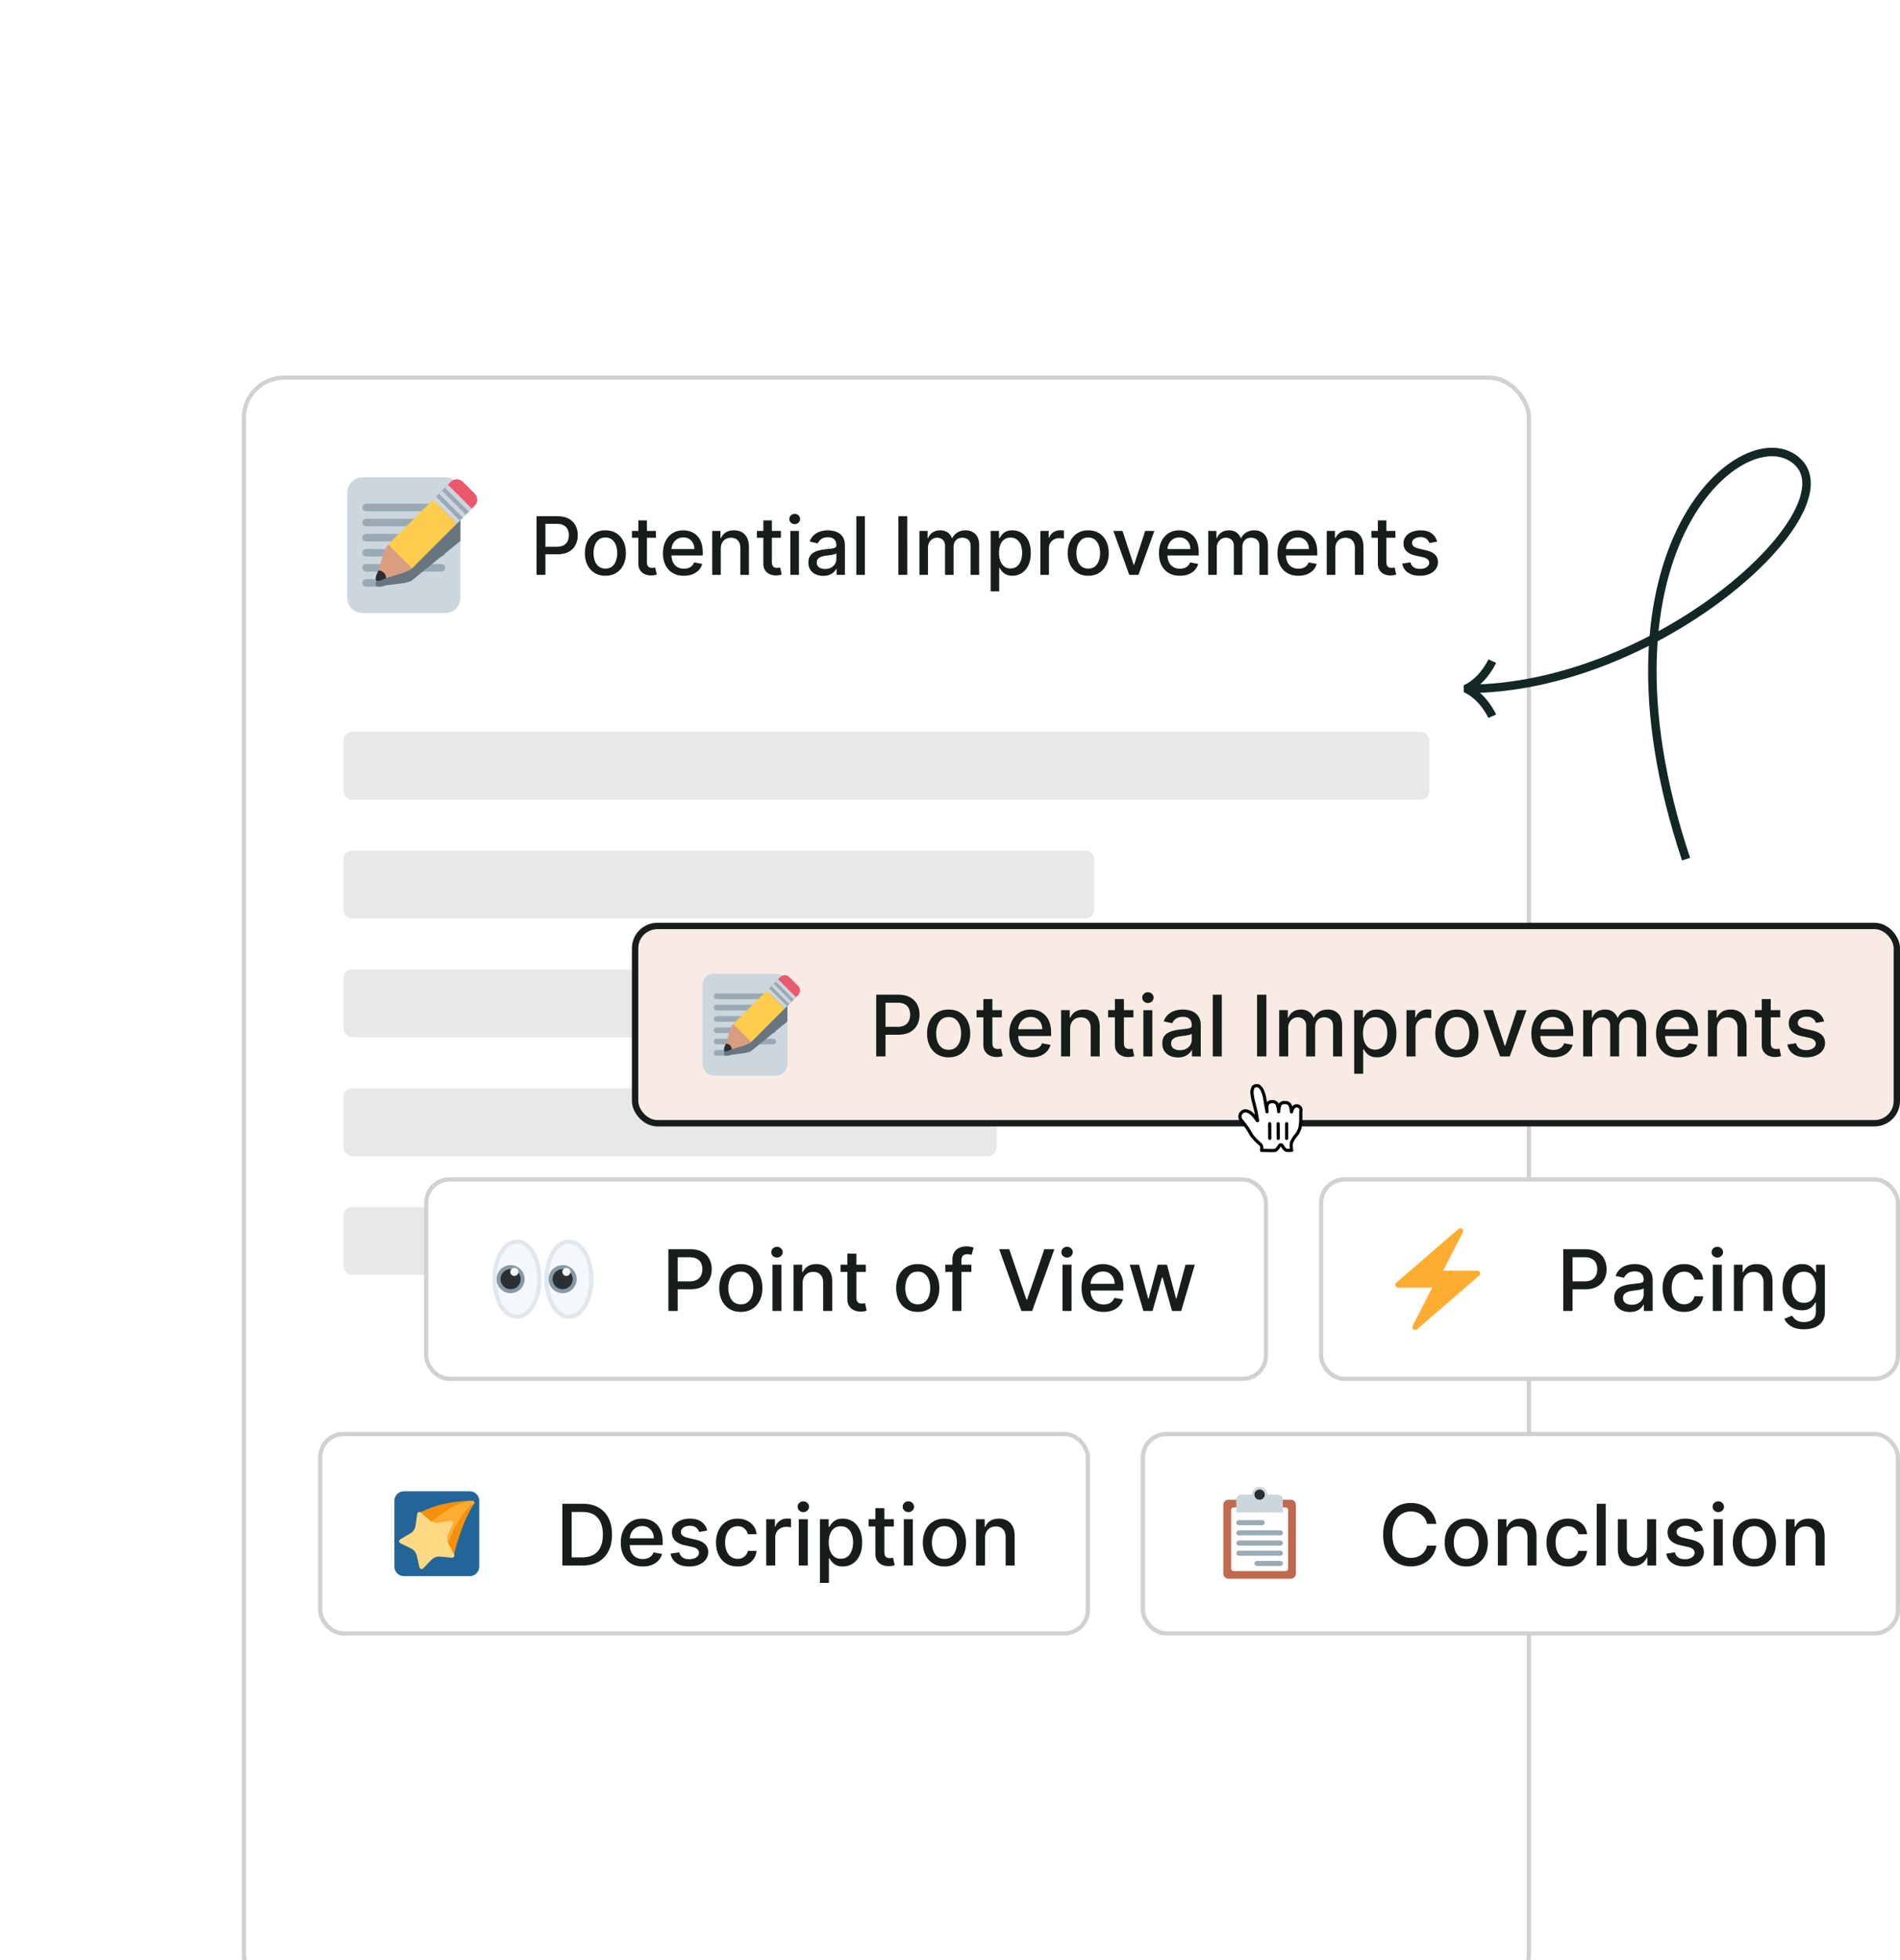 <svg xmlns="http://www.w3.org/2000/svg" width="448" height="462" fill="none" xmlns:v="https://vecta.io/nano"><style><![CDATA[.B{fill:#fff}.C{fill:#161d1a}.D{fill:#ccd6dd}.E{fill:#99aab5}.F{fill:#292f33}.G{fill:#e8e8e8}.H{stroke:#d1d1d1}.I{fill:#f5f8fa}.J{color-interpolation-filters:sRGB}]]></style><g filter="url(#A)"><g clip-path="url(#C)"><rect x="4" y="35.5" width="304" height="382" rx="10" class="B"/><path transform="translate(4 35.5)" d="M0 0h304v56H0z" class="B"/><g clip-path="url(#D)"><path d="M55.557 87.944c0 1.964-1.592 3.556-3.556 3.556H32.446c-1.964 0-3.556-1.592-3.556-3.556V63.056c0-1.964 1.592-3.556 3.556-3.556h19.556c1.964 0 3.556 1.592 3.556 3.556v24.889z" class="D"/><path d="M51.998 80.833a.89.89 0 0 1-.889.889H33.332a.89.89 0 0 1-.889-.889.89.89 0 0 1 .889-.889H51.11a.89.89 0 0 1 .889.889zm-14.222 3.556a.89.89 0 0 1-.889.889h-3.556a.89.89 0 0 1-.889-.889.89.89 0 0 1 .889-.889h3.556a.89.89 0 0 1 .889.889zm14.222-17.778a.89.89 0 0 1-.889.889H33.332a.89.89 0 0 1-.889-.889.89.89 0 0 1 .889-.889H51.11a.89.89 0 0 1 .889.889zm0 3.556a.89.89 0 0 1-.889.889H33.332a.89.89 0 0 1-.889-.889.89.89 0 0 1 .889-.889H51.11a.89.89 0 0 1 .889.889zm0 3.556a.89.89 0 0 1-.889.889H33.332a.89.89 0 0 1-.889-.889.89.89 0 0 1 .889-.889H51.11a.89.89 0 0 1 .889.889zm0 3.555a.89.89 0 0 1-.889.889H33.332a.89.89 0 0 1-.889-.889.89.89 0 0 1 .889-.889H51.11a.89.89 0 0 1 .889.889z" class="E"/><path d="M55.557 65.075c-.735-.476-1.633-.515-2.241-.02l-.704.574-1.319 1.076-.089.071-2.112 1.723-10.558 8.61c-.388.317-.705 1.084-1.043 1.844s-.861 2.535-1.283 3.903c-.132.222-.947 1.641-.49 2.18.462.547 2.068.009 2.283-.067l4.132-.516c.821-.187 1.648-.351 2.036-.668.007-.005.009-.016.015-.02l10.54-8.592.704-.574.128-.105v-9.418z" fill="#66757f"/><path d="M44.128 79.523s-1.132-1.672-1.882-2.269c-.597-.749-2.266-1.881-2.266-1.881-.398-.396-1.059-.427-1.448-.038s-.705 1.214-1.043 2.036c-.42 1.019-1.134 3.692-1.572 5.113-.074.242.46-.4.447-.187a1.81 1.81 0 0 0 .066.517l-.13.141.185.06.06.187.141-.13c.166.042.35.075.516.066.213-.012-.429.522-.187.447l5.113-1.572c.821-.339 1.648-.654 2.036-1.044s.361-1.047-.038-1.446z" fill="#d99e82"/><path d="M50.501 63.368a1.99 1.99 0 0 0 0 2.816L53.316 69c.779.777 2.039.777 2.816 0l2.817-2.816c.777-.778.777-2.038 0-2.816l-2.817-2.816a1.99 1.99 0 0 0-2.816 0l-2.815 2.816z" fill="#ea596e"/><path d="M38.531 75.336l2.818 2.818 2.813 2.814 10.561-10.559-5.633-5.632-10.559 10.559z" fill="#ffcc4d"/><path d="M38.043 83.271s-1.831 1.007-2.325.512.516-2.321.516-2.321 1.734.032 1.809 1.809z" class="F"/><path d="M49.091 64.775l3.52-3.52 5.632 5.633-3.52 3.52-5.632-5.633z" class="D"/><path d="M51.202 62.663l.704-.704 5.632 5.631-.704.704-5.632-5.631zm-1.407 1.408l.703-.703 5.632 5.631-.704.704-5.631-5.632z" class="E"/></g><path d="M73.518 82.5V68.682h4.925c1.075 0 1.966.196 2.672.587s1.235.927 1.586 1.606.526 1.435.526 2.281-.178 1.615-.533 2.294-.882 1.21-1.592 1.606-1.595.587-2.665.587H75.05v-1.768h3.198c.679 0 1.23-.117 1.653-.351s.733-.562.931-.972.297-.875.297-1.397-.099-.985-.297-1.39-.51-.722-.938-.951-.981-.344-1.673-.344h-2.618V82.5h-2.085zm16.227.209c-.972 0-1.82-.223-2.544-.668s-1.286-1.068-1.687-1.869-.6-1.736-.6-2.807.2-2.015.6-2.82.963-1.43 1.687-1.876 1.572-.668 2.544-.668 1.819.223 2.544.668 1.286 1.071 1.687 1.876.6 1.745.6 2.82-.2 2.006-.6 2.807-.963 1.424-1.687 1.869-1.572.668-2.544.668zm.007-1.694c.63 0 1.151-.166 1.565-.499s.72-.776.918-1.329.304-1.163.304-1.828-.101-1.269-.304-1.822-.504-1.005-.918-1.343-.936-.506-1.565-.506-1.16.169-1.579.506-.722.785-.924 1.343-.297 1.16-.297 1.822.099 1.275.297 1.828.511.996.924 1.329.945.499 1.579.499zm11.914-8.879v1.619h-5.661v-1.619h5.661zm-4.143-2.483h2.017v9.804c0 .391.058.686.175.884s.268.326.452.398a1.81 1.81 0 0 0 .614.101 2.36 2.36 0 0 0 .425-.034l.283-.054.364 1.666a3.35 3.35 0 0 1-.499.135 3.95 3.95 0 0 1-.809.081c-.531.009-1.026-.085-1.485-.283s-.83-.504-1.113-.918-.425-.933-.425-1.558V69.653zm10.729 13.056c-1.021 0-1.9-.218-2.638-.654s-1.3-1.059-1.7-1.855-.594-1.739-.594-2.814c0-1.062.198-1.997.594-2.807s.958-1.442 1.673-1.896 1.561-.681 2.524-.681c.585 0 1.151.097 1.7.29s1.041.497 1.478.911.78.951 1.032 1.613.378 1.455.378 2.395v.715h-8.238v-1.511h6.261c0-.531-.108-1.001-.324-1.41s-.519-.74-.911-.978c-.387-.238-.841-.358-1.363-.358-.566 0-1.061.139-1.484.418s-.742.634-.972 1.08-.337.92-.337 1.437v1.181c0 .693.121 1.282.364 1.768.248.486.592.857 1.033 1.113s.955.378 1.545.378c.382 0 .731-.054 1.046-.162a2.26 2.26 0 0 0 .816-.499c.229-.22.405-.493.526-.816l1.91.344c-.153.562-.428 1.055-.823 1.478s-.884.745-1.478.978c-.589.229-1.262.344-2.018.344zm8.703-6.363V82.5h-2.018V72.136h1.937v1.687h.128a2.96 2.96 0 0 1 1.12-1.323c.513-.333 1.158-.499 1.936-.499.707 0 1.325.148 1.856.445a2.98 2.98 0 0 1 1.235 1.309c.292.58.438 1.298.438 2.152V82.5h-2.017v-6.349c0-.751-.196-1.338-.587-1.761s-.929-.641-1.613-.641c-.468 0-.884.101-1.248.304a2.18 2.18 0 0 0-.857.891c-.207.387-.31.855-.31 1.403zm14.175-4.21v1.619h-5.66v-1.619h5.66zm-4.142-2.483h2.017v9.804c0 .391.059.686.175.884s.268.326.453.398.393.101.614.101a2.37 2.37 0 0 0 .425-.034l.283-.054.364 1.666c-.117.045-.283.09-.499.135s-.486.076-.81.081c-.53.009-1.025-.085-1.484-.283a2.54 2.54 0 0 1-1.113-.918c-.284-.414-.425-.933-.425-1.558V69.653zm6.374 12.847V72.136h2.017V82.5h-2.017zm1.019-11.963a1.28 1.28 0 0 1-.904-.351c-.248-.238-.371-.522-.371-.85s.123-.616.371-.85a1.27 1.27 0 0 1 .904-.357c.351 0 .65.119.897.357.252.234.378.517.378.85a1.13 1.13 0 0 1-.378.85c-.247.234-.546.351-.897.351zm6.728 12.192c-.656 0-1.25-.121-1.781-.364s-.951-.605-1.262-1.073c-.305-.468-.458-1.041-.458-1.721 0-.585.112-1.066.337-1.444s.529-.677.911-.897.81-.387 1.282-.499a12.7 12.7 0 0 1 1.444-.256l1.511-.175c.387-.05.668-.128.844-.236s.263-.283.263-.526v-.047c0-.589-.167-1.046-.5-1.37-.328-.324-.818-.486-1.471-.486-.679 0-1.214.151-1.605.452s-.655.628-.803.992l-1.896-.432c.225-.63.553-1.138.985-1.525s.938-.675 1.505-.85 1.162-.27 1.788-.27c.413 0 .852.049 1.315.148a3.85 3.85 0 0 1 1.309.526c.409.256.745.623 1.005 1.1s.392 1.086.392 1.842V82.5h-1.97v-1.417h-.081a2.88 2.88 0 0 1-.587.769c-.261.252-.596.461-1.006.627s-.899.25-1.471.25zm.439-1.619c.558 0 1.035-.11 1.43-.331.401-.22.704-.508.911-.864s.317-.744.317-1.154v-1.336c-.072.072-.211.139-.418.203s-.434.11-.695.155l-.762.115-.621.081c-.391.049-.749.133-1.073.25-.319.117-.576.286-.769.506s-.283.504-.283.864c0 .499.184.877.553 1.134s.839.378 1.41.378zm9.38-12.428V82.5h-2.017V68.682h2.017zm9.989 0V82.5h-2.084V68.682h2.084zm2.875 13.818V72.136h1.936v1.687h.128c.216-.571.569-1.017 1.06-1.336s1.077-.486 1.761-.486c.692 0 1.273.162 1.74.486.473.324.821.769 1.046 1.336h.108a2.92 2.92 0 0 1 1.181-1.323c.54-.333 1.183-.499 1.93-.499.94 0 1.707.295 2.3.884.599.589.898 1.478.898 2.665v6.95h-2.018v-6.761c0-.702-.191-1.21-.573-1.525s-.839-.472-1.37-.472c-.657 0-1.167.202-1.531.607s-.547.915-.547 1.545V82.5h-2.011v-6.889c0-.562-.175-1.014-.526-1.356s-.807-.513-1.37-.513a1.96 1.96 0 0 0-1.059.304c-.319.198-.578.475-.776.83-.193.355-.29.767-.29 1.235v6.39h-2.017zm16.792 3.886v-14.25h1.97v1.68h.169c.117-.216.285-.466.506-.749s.526-.531.917-.742.909-.324 1.552-.324c.837 0 1.583.211 2.24.634s1.172 1.032 1.545 1.828.567 1.754.567 2.874-.187 2.08-.56 2.881-.886 1.41-1.538 1.842-1.397.641-2.234.641c-.629 0-1.144-.106-1.545-.317s-.706-.459-.931-.742a5.56 5.56 0 0 1-.519-.756h-.122v5.499h-2.017zm1.977-9.068c0 .729.105 1.367.317 1.916s.517.978.917 1.289.891.459 1.471.459c.603 0 1.107-.16 1.512-.479s.71-.762.917-1.316c.212-.553.317-1.176.317-1.869 0-.684-.103-1.298-.31-1.842s-.508-.974-.918-1.289c-.404-.315-.911-.472-1.518-.472-.585 0-1.079.151-1.484.452s-.704.722-.911 1.262-.31 1.169-.31 1.889zm9.749 5.182V72.136h1.95v1.646h.108c.189-.558.522-.996.999-1.316s1.025-.486 1.633-.486l.445.013.411.034v1.93c-.081-.023-.224-.047-.431-.074a4.12 4.12 0 0 0-.621-.047 2.63 2.63 0 0 0-1.275.304c-.369.198-.662.475-.877.83s-.324.751-.324 1.201V82.5h-2.018zm11.287.209c-.972 0-1.82-.223-2.544-.668s-1.287-1.068-1.687-1.869-.6-1.736-.6-2.807.2-2.015.6-2.82.963-1.43 1.687-1.876 1.572-.668 2.544-.668 1.819.223 2.543.668 1.287 1.071 1.687 1.876.601 1.745.601 2.82-.201 2.006-.601 2.807-.963 1.424-1.687 1.869-1.572.668-2.543.668zm.006-1.694c.63 0 1.152-.166 1.566-.499s.719-.776.917-1.329.304-1.163.304-1.828-.101-1.269-.304-1.822-.503-1.005-.917-1.343-.936-.506-1.566-.506-1.16.169-1.578.506-.722.785-.925 1.343-.297 1.16-.297 1.822.099 1.275.297 1.828.511.996.925 1.329.944.499 1.578.499zm15.59-8.879L215.434 82.5h-2.159l-3.765-10.364h2.166l2.625 7.975h.108l2.618-7.975h2.166zm6.01 10.573c-1.021 0-1.901-.218-2.638-.654s-1.3-1.059-1.701-1.855-.593-1.739-.593-2.814c0-1.062.197-1.997.593-2.807s.958-1.442 1.674-1.896 1.56-.681 2.523-.681c.585 0 1.152.097 1.7.29s1.042.497 1.478.911.78.951 1.032 1.613.378 1.455.378 2.395v.715h-8.238v-1.511h6.261c0-.531-.108-1.001-.324-1.41s-.519-.74-.911-.978c-.386-.238-.841-.358-1.363-.358-.566 0-1.061.139-1.484.418s-.742.634-.971 1.08-.338.92-.338 1.437v1.181c0 .693.122 1.282.365 1.768a2.63 2.63 0 0 0 1.032 1.113c.441.252.956.378 1.545.378.382 0 .731-.054 1.046-.162s.587-.279.816-.499.405-.493.526-.816l1.91.344c-.153.562-.427 1.055-.823 1.478s-.884.745-1.478.978-1.262.344-2.017.344zm6.684-.209V72.136h1.937v1.687h.128c.216-.571.569-1.017 1.059-1.336s1.078-.486 1.761-.486c.693 0 1.273.162 1.741.486s.821.769 1.046 1.336h.108c.247-.553.641-.994 1.181-1.323s1.183-.499 1.929-.499c.94 0 1.707.295 2.301.884s.897 1.478.897 2.665v6.95h-2.017v-6.761c0-.702-.191-1.21-.573-1.525s-.839-.472-1.37-.472c-.657 0-1.167.202-1.532.607s-.546.915-.546 1.545V82.5h-2.011v-6.889c0-.562-.175-1.014-.526-1.356s-.808-.513-1.37-.513a1.96 1.96 0 0 0-1.059.304c-.319.198-.578.475-.776.83-.193.355-.29.767-.29 1.235v6.39h-2.018zm21.259.209c-1.021 0-1.9-.218-2.638-.654s-1.3-1.059-1.7-1.855-.594-1.739-.594-2.814c0-1.062.198-1.997.594-2.807s.958-1.442 1.673-1.896 1.561-.681 2.523-.681c.585 0 1.152.097 1.701.29a4.12 4.12 0 0 1 1.477.911c.437.414.781.951 1.033 1.613s.377 1.455.377 2.395v.715h-8.238v-1.511h6.262c0-.531-.108-1.001-.324-1.41a2.45 2.45 0 0 0-.911-.978c-.387-.238-.841-.358-1.363-.358-.567 0-1.062.139-1.485.418-.418.274-.742.634-.971 1.08s-.337.92-.337 1.437v1.181c0 .693.121 1.282.364 1.768a2.63 2.63 0 0 0 1.032 1.113c.441.252.956.378 1.545.378a3.21 3.21 0 0 0 1.046-.162c.315-.113.587-.279.816-.499a2.17 2.17 0 0 0 .527-.816l1.909.344c-.153.562-.427 1.055-.823 1.478s-.884.745-1.478.978-1.261.344-2.017.344zm8.702-6.363V82.5h-2.017V72.136h1.936v1.687h.128c.239-.549.612-.99 1.12-1.323.513-.333 1.159-.499 1.937-.499.706 0 1.325.148 1.855.445s.943.729 1.235 1.309.439 1.298.439 2.152V82.5h-2.018v-6.349c0-.751-.195-1.338-.587-1.761s-.929-.641-1.612-.641a2.53 2.53 0 0 0-1.249.304c-.359.202-.645.499-.856.891s-.311.855-.311 1.403zm14.176-4.21v1.619h-5.661v-1.619h5.661zm-4.143-2.483h2.018v9.804c0 .391.058.686.175.884s.268.326.452.398.394.101.614.101c.162 0 .304-.011.425-.034l.284-.054.364 1.666c-.117.045-.283.09-.499.135s-.486.076-.81.081c-.531.009-1.026-.085-1.484-.283a2.55 2.55 0 0 1-1.114-.918c-.283-.414-.425-.933-.425-1.558V69.653zm13.974 5.013l-1.829.324c-.076-.234-.198-.456-.364-.668a1.81 1.81 0 0 0-.661-.52c-.279-.135-.628-.202-1.046-.202-.572 0-1.048.128-1.431.385s-.573.578-.573.978a1.03 1.03 0 0 0 .384.837c.257.211.671.385 1.242.519l1.646.378c.954.221 1.664.56 2.132 1.019s.702 1.055.702 1.788c0 .621-.18 1.174-.54 1.66s-.852.859-1.491 1.133-1.37.412-2.206.412c-1.161 0-2.108-.247-2.841-.742s-1.183-1.208-1.349-2.125l1.95-.297c.121.508.371.893.749 1.154s.87.385 1.477.385c.662 0 1.19-.137 1.586-.412s.594-.618.594-1.019a1.06 1.06 0 0 0-.365-.816c-.238-.22-.605-.387-1.1-.499l-1.754-.385c-.967-.22-1.682-.571-2.145-1.052s-.689-1.091-.689-1.829c0-.612.171-1.147.513-1.606s.814-.816 1.417-1.073 1.293-.391 2.071-.391c1.121 0 2.002.243 2.645.729s1.069 1.127 1.276 1.936z" class="C"/><g style="mix-blend-mode:multiply" class="G"><rect x="28" y="119.5" width="256" height="16" rx="2"/></g><g style="mix-blend-mode:multiply" class="G"><rect x="28" y="147.5" width="177" height="16" rx="2"/></g><g style="mix-blend-mode:multiply" class="G"><rect x="28" y="175.5" width="198" height="16" rx="2"/></g><g style="mix-blend-mode:multiply" class="G"><rect x="28" y="203.5" width="154" height="16" rx="2"/></g><g style="mix-blend-mode:multiply" class="G"><rect x="28" y="231.5" width="177" height="16" rx="2"/></g></g><rect x="4.5" y="36" width="303" height="381" rx="9.5" class="H"/></g><rect x="149.75" y="218.25" width="297.5" height="46.5" rx="5.25" fill="#f7ebe4"/><rect x="149.75" y="218.25" width="297.5" height="46.5" rx="5.25" stroke="#161d1a" stroke-width="1.5"/><g filter="url(#B)"><use href="#I" class="B"/><use href="#I" stroke="#000" stroke-width=".75" stroke-linejoin="round"/><path d="M303.75 267.326v-3.452c0-.207-.168-.374-.375-.374s-.375.167-.375.374v3.452c0 .207.168.374.375.374s.375-.167.375-.374z" fill="#000"/><path d="M301.77 267.325l-.02-3.454c-.001-.206-.17-.372-.377-.371s-.374.169-.373.375l.02 3.454c.001.206.17.372.377.371s.374-.169.373-.375z" fill="#000"/><path d="M299 263.879l.02 3.446c.001.208.17.376.377.375s.374-.171.373-.379l-.02-3.446c-.001-.208-.17-.376-.377-.375s-.374.171-.373.379z" fill="#000"/></g><g clip-path="url(#E)"><path d="M185.668 250.833a2.67 2.67 0 0 1-2.667 2.667h-14.666a2.67 2.67 0 0 1-2.667-2.667v-18.666a2.67 2.67 0 0 1 2.667-2.667h14.666a2.67 2.67 0 0 1 2.667 2.667v18.666z" class="D"/><path d="M182.999 245.5c0 .369-.298.667-.667.667h-13.333c-.368 0-.667-.298-.667-.667s.299-.667.667-.667h13.333c.369 0 .667.298.667.667zm-10.667 2.667c0 .368-.299.666-.667.666h-2.666c-.368 0-.667-.298-.667-.666s.299-.667.667-.667h2.666c.368 0 .667.298.667.667zm10.667-13.334c0 .368-.298.667-.667.667h-13.333a.67.67 0 0 1-.667-.667c0-.368.299-.666.667-.666h13.333c.369 0 .667.298.667.666zm0 2.667c0 .369-.298.667-.667.667h-13.333c-.368 0-.667-.298-.667-.667s.299-.667.667-.667h13.333c.369 0 .667.298.667.667zm0 2.667c0 .368-.298.666-.667.666h-13.333c-.368 0-.667-.298-.667-.666s.299-.667.667-.667h13.333c.369 0 .667.298.667.667zm0 2.666c0 .369-.298.667-.667.667h-13.333c-.368 0-.667-.298-.667-.667s.299-.666.667-.666h13.333c.369 0 .667.298.667.666z" class="E"/><path d="M185.668 233.681c-.552-.356-1.225-.386-1.681-.015l-.528.431-.989.807-.067.053-1.584 1.292-7.919 6.458c-.291.238-.528.812-.782 1.382s-.646 1.902-.962 2.928c-.098.166-.71 1.23-.367 1.635.347.41 1.551.007 1.712-.051l3.099-.386c.616-.141 1.236-.264 1.527-.502l7.917-6.459.528-.431.096-.078v-7.064z" fill="#66757f"/><path d="M177.096 244.517s-.849-1.254-1.411-1.702c-.448-.562-1.699-1.411-1.699-1.411-.299-.297-.794-.32-1.086-.028s-.529.91-.782 1.527c-.315.764-.851 2.769-1.179 3.835-.055.181.345-.3.335-.14-.006.124.018.262.05.387l-.098.106.139.045.045.14.106-.098c.125.032.263.056.387.05.16-.01-.322.391-.14.335l3.835-1.179c.616-.254 1.236-.49 1.527-.782s.271-.786-.029-1.085z" fill="#d99e82"/><path d="M181.875 232.401c-.583.583-.583 1.528 0 2.112l2.112 2.112c.584.582 1.529.582 2.112 0l2.113-2.112c.582-.584.582-1.529 0-2.112l-2.113-2.112a1.49 1.49 0 0 0-2.112 0l-2.112 2.112z" fill="#ea596e"/><path d="M172.898 241.377l2.114 2.113 2.11 2.111 7.92-7.92-4.224-4.224-7.92 7.92z" fill="#ffcc4d"/><path d="M172.532 247.328s-1.373.755-1.744.384.387-1.741.387-1.741 1.301.024 1.357 1.357z" class="F"/><path d="M180.818 233.456l2.64-2.64 4.224 4.225-2.64 2.64-4.224-4.225z" class="D"/><path d="M182.401 231.872l.528-.528 4.224 4.223-.528.528-4.224-4.223zm-1.055 1.056l.527-.527 4.224 4.223-.528.528-4.223-4.224z" class="E"/></g><path d="M206.598 249v-14.545h5.185c1.131 0 2.069.206 2.812.617s1.3.976 1.669 1.691.554 1.51.554 2.4-.187 1.7-.561 2.415-.928 1.274-1.676 1.69c-.743.412-1.679.618-2.805.618h-3.566v-1.86h3.367c.715 0 1.295-.124 1.74-.37a2.32 2.32 0 0 0 .98-1.022c.208-.431.312-.921.312-1.471s-.104-1.037-.312-1.463a2.24 2.24 0 0 0-.987-1.001c-.445-.242-1.033-.362-1.762-.362h-2.755V249h-2.195zm17.081.22c-1.023 0-1.915-.234-2.678-.703s-1.354-1.124-1.775-1.967-.632-1.828-.632-2.955.21-2.121.632-2.969 1.013-1.505 1.775-1.974 1.655-.703 2.678-.703 1.915.234 2.678.703 1.354 1.127 1.775 1.974.632 1.838.632 2.969-.21 2.112-.632 2.955-1.013 1.498-1.775 1.967-1.655.703-2.678.703zm.007-1.782c.663 0 1.212-.176 1.648-.526s.757-.817.966-1.399.319-1.224.319-1.925-.106-1.335-.319-1.918-.531-1.058-.966-1.413-.985-.533-1.648-.533c-.668 0-1.222.178-1.662.533s-.76.826-.973 1.413a5.67 5.67 0 0 0-.312 1.918 5.69 5.69 0 0 0 .312 1.925c.213.582.538 1.049.973 1.399s.994.526 1.662.526zm12.541-9.347v1.704h-5.959v-1.704h5.959zm-4.361-2.614h2.124v10.32c0 .412.061.722.184.93s.282.344.476.419.415.107.647.107a2.45 2.45 0 0 0 .447-.036l.298-.056.384 1.754c-.123.047-.299.094-.526.142a4.18 4.18 0 0 1-.852.085c-.559.01-1.08-.09-1.563-.298s-.873-.531-1.171-.966-.448-.983-.448-1.641v-10.76zm11.295 13.743c-1.075 0-2.001-.229-2.777-.689s-1.369-1.115-1.79-1.953-.625-1.83-.625-2.962c0-1.117.208-2.102.625-2.954s1.008-1.518 1.761-1.996c.758-.478 1.643-.717 2.656-.717a5.36 5.36 0 0 1 1.79.305 4.34 4.34 0 0 1 1.556.959c.459.436.821 1.001 1.086 1.698.265.691.398 1.531.398 2.521v.753h-8.672v-1.591h6.591c0-.559-.114-1.054-.341-1.485a2.57 2.57 0 0 0-.959-1.029c-.407-.251-.885-.377-1.434-.377-.597 0-1.118.147-1.563.44s-.781.668-1.023 1.137a3.29 3.29 0 0 0-.355 1.513v1.243c0 .729.128 1.349.384 1.86s.622.902 1.086 1.172c.464.265 1.007.398 1.627.398.402 0 .769-.057 1.101-.171a2.37 2.37 0 0 0 .859-.525c.242-.232.426-.519.554-.859l2.01.362c-.161.592-.45 1.11-.867 1.555-.411.44-.93.784-1.555 1.03-.62.241-1.328.362-2.123.362zm9.16-6.697V249h-2.124v-10.909h2.038v1.775h.135c.251-.577.644-1.041 1.179-1.392s1.22-.525 2.039-.525c.743 0 1.394.156 1.953.469.559.307.992.767 1.3 1.377s.461 1.366.461 2.266V249h-2.123v-6.683c0-.791-.206-1.409-.618-1.854s-.978-.675-1.698-.675c-.492 0-.93.107-1.314.32a2.31 2.31 0 0 0-.902.937c-.217.408-.326.9-.326 1.478zm14.922-4.432v1.704h-5.959v-1.704h5.959zm-4.361-2.614h2.123v10.32c0 .412.062.722.185.93s.282.344.476.419.414.107.646.107c.171 0 .32-.012.448-.036l.298-.056.383 1.754c-.123.047-.298.094-.525.142s-.512.08-.852.085c-.559.01-1.08-.09-1.563-.298s-.874-.531-1.172-.966-.447-.983-.447-1.641v-10.76zm6.71 13.523v-10.909h2.123V249h-2.123zm1.072-12.592a1.35 1.35 0 0 1-.952-.37 1.2 1.2 0 0 1-.39-.895c0-.35.13-.648.39-.894a1.34 1.34 0 0 1 .952-.377c.369 0 .684.126.945.377s.397.544.397.894a1.19 1.19 0 0 1-.397.895c-.261.247-.576.37-.945.37zm7.083 12.833c-.691 0-1.316-.127-1.875-.383a3.15 3.15 0 0 1-1.328-1.129c-.322-.493-.483-1.096-.483-1.811 0-.616.118-1.123.355-1.52a2.62 2.62 0 0 1 .959-.945c.402-.232.852-.407 1.349-.525a13.16 13.16 0 0 1 1.52-.27l1.591-.185c.407-.052.703-.135.888-.249s.277-.298.277-.554v-.049c0-.621-.176-1.101-.526-1.442s-.862-.511-1.548-.511c-.715 0-1.279.158-1.691.475s-.688.661-.845 1.045l-1.995-.455c.236-.663.582-1.198 1.036-1.605a4.22 4.22 0 0 1 1.584-.895c.597-.189 1.224-.284 1.882-.284.436 0 .898.052 1.385.156a4.06 4.06 0 0 1 1.378.554c.431.27.784.656 1.058 1.158.275.497.412 1.143.412 1.939V249h-2.074v-1.491h-.085c-.137.274-.343.544-.618.809s-.627.486-1.058.661-.947.262-1.548.262zm.461-1.704c.588 0 1.089-.116 1.506-.348.422-.232.741-.535.959-.909s.334-.784.334-1.215v-1.406c-.076.076-.223.147-.441.213a6.91 6.91 0 0 1-.731.164l-.803.12-.653.085c-.412.053-.788.14-1.129.263s-.606.301-.81.533-.298.53-.298.909c0 .526.194.923.582 1.193.388.265.883.398 1.484.398zm9.874-13.082V249h-2.123v-14.545h2.123zm10.515 0V249h-2.194v-14.545h2.194zM301.623 249v-10.909h2.038v1.775h.135c.227-.601.599-1.07 1.115-1.406.516-.341 1.134-.511 1.854-.511.729 0 1.34.17 1.832.511.497.341.864.81 1.101 1.406h.114c.26-.582.675-1.046 1.243-1.392s1.245-.525 2.031-.525c.99 0 1.797.31 2.422.93s.944 1.556.944 2.806V249h-2.123v-7.116c0-.739-.201-1.274-.604-1.606s-.883-.497-1.442-.497c-.691 0-1.228.213-1.612.639s-.575.964-.575 1.627V249h-2.117v-7.251c0-.592-.184-1.068-.554-1.428s-.849-.54-1.441-.54c-.403 0-.774.107-1.115.32s-.609.499-.817.873-.306.808-.306 1.3V249h-2.123zm17.676 4.091v-15h2.074v1.768h.177a5.93 5.93 0 0 1 .533-.788c.232-.298.554-.559.966-.781.412-.228.956-.341 1.633-.341.881 0 1.667.222 2.358.667s1.234 1.087 1.627 1.925.596 1.847.596 3.026-.196 2.19-.589 3.032-.933 1.485-1.62 1.939-1.47.675-2.351.675c-.662 0-1.205-.111-1.626-.334s-.743-.483-.98-.781-.419-.563-.547-.795h-.128v5.788h-2.123zm2.081-9.546c0 .767.111 1.44.333 2.017s.545 1.03.966 1.357.938.483 1.549.483c.634 0 1.164-.168 1.591-.504s.748-.803.965-1.385c.223-.583.334-1.238.334-1.968 0-.719-.109-1.366-.326-1.938s-.535-1.026-.966-1.357-.959-.497-1.598-.497c-.616 0-1.137.158-1.563.476s-.741.76-.959 1.328-.326 1.231-.326 1.988zM331.642 249v-10.909h2.053v1.733h.114a2.63 2.63 0 0 1 1.051-1.385c.506-.341 1.079-.511 1.718-.511l.469.014.433.035v2.032a3.78 3.78 0 0 0-.454-.079 4.36 4.36 0 0 0-.653-.049c-.502 0-.95.106-1.343.319a2.38 2.38 0 0 0-.923.874c-.227.369-.341.791-.341 1.264V249h-2.124zm11.881.22c-1.023 0-1.916-.234-2.678-.703s-1.354-1.124-1.775-1.967-.632-1.828-.632-2.955.21-2.121.632-2.969 1.013-1.505 1.775-1.974 1.655-.703 2.678-.703 1.915.234 2.677.703 1.354 1.127 1.776 1.974.632 1.838.632 2.969-.211 2.112-.632 2.955a4.74 4.74 0 0 1-1.776 1.967c-.762.469-1.655.703-2.677.703zm.007-1.782c.663 0 1.212-.176 1.648-.526s.757-.817.965-1.399c.214-.583.32-1.224.32-1.925s-.106-1.335-.32-1.918c-.208-.587-.53-1.058-.965-1.413s-.985-.533-1.648-.533-1.222.178-1.662.533-.76.826-.973 1.413a5.67 5.67 0 0 0-.313 1.918 5.69 5.69 0 0 0 .313 1.925c.213.582.537 1.049.973 1.399s.994.526 1.662.526zm16.41-9.347L355.984 249h-2.273l-3.963-10.909h2.28l2.762 8.395h.114l2.756-8.395h2.28zm6.326 11.129c-1.075 0-2-.229-2.777-.689-.772-.464-1.368-1.115-1.79-1.953-.416-.843-.625-1.83-.625-2.962 0-1.117.209-2.102.625-2.954.422-.852 1.009-1.518 1.762-1.996s1.643-.717 2.656-.717c.615 0 1.212.102 1.79.305s1.096.523 1.555.959.821 1.001 1.087 1.698c.265.691.397 1.531.397 2.521v.753h-8.671v-1.591h6.59c0-.559-.113-1.054-.34-1.485s-.547-.779-.959-1.029-.886-.377-1.435-.377c-.597 0-1.117.147-1.562.44a2.95 2.95 0 0 0-1.023 1.137c-.237.464-.355.968-.355 1.513v1.243c0 .729.128 1.349.383 1.86.261.512.623.902 1.087 1.172.464.265 1.006.398 1.626.398.403 0 .77-.057 1.101-.171s.618-.293.86-.525.426-.519.553-.859l2.01.362c-.161.592-.449 1.11-.866 1.555a4.2 4.2 0 0 1-1.555 1.03c-.621.241-1.329.362-2.124.362zm7.037-.22v-10.909h2.038v1.775h.135c.227-.601.599-1.07 1.115-1.406.516-.341 1.134-.511 1.854-.511.729 0 1.34.17 1.832.511.497.341.864.81 1.101 1.406h.113c.261-.582.675-1.046 1.243-1.392s1.246-.525 2.032-.525c.989 0 1.796.31 2.422.93s.944 1.556.944 2.806V249h-2.123v-7.116c0-.739-.202-1.274-.604-1.606s-.883-.497-1.442-.497c-.691 0-1.229.213-1.612.639s-.575.964-.575 1.627V249h-2.117v-7.251c0-.592-.185-1.068-.554-1.428s-.85-.54-1.442-.54c-.402 0-.774.107-1.115.32s-.608.499-.816.873-.306.808-.306 1.3V249h-2.123zm22.377.22c-1.075 0-2-.229-2.777-.689s-1.368-1.115-1.79-1.953c-.416-.843-.625-1.83-.625-2.962 0-1.117.209-2.102.625-2.954.422-.852 1.009-1.518 1.762-1.996s1.643-.717 2.656-.717c.615 0 1.212.102 1.79.305s1.096.523 1.555.959.822 1.001 1.087 1.698c.265.691.397 1.531.397 2.521v.753h-8.671v-1.591h6.59c0-.559-.113-1.054-.34-1.485s-.547-.779-.959-1.029-.886-.377-1.435-.377c-.596 0-1.117.147-1.562.44a2.95 2.95 0 0 0-1.023 1.137c-.237.464-.355.968-.355 1.513v1.243c0 .729.128 1.349.383 1.86.261.512.623.902 1.087 1.172.464.265 1.006.398 1.626.398.403 0 .77-.057 1.101-.171s.618-.293.86-.525.426-.519.554-.859l2.009.362a3.62 3.62 0 0 1-.866 1.555 4.2 4.2 0 0 1-1.555 1.03c-.621.241-1.329.362-2.124.362zm9.16-6.697V249h-2.123v-10.909h2.038v1.775h.135c.251-.577.644-1.041 1.179-1.392s1.219-.525 2.038-.525c.744 0 1.395.156 1.953.469.559.307.992.767 1.3 1.377s.462 1.366.462 2.266V249h-2.124v-6.683c0-.791-.206-1.409-.618-1.854s-.977-.675-1.697-.675c-.493 0-.931.107-1.314.32s-.68.526-.902.937-.327.9-.327 1.478zm14.922-4.432v1.704h-5.959v-1.704h5.959zm-4.361-2.614h2.124v10.32c0 .412.061.722.185.93s.281.344.475.419.415.107.647.107a2.45 2.45 0 0 0 .447-.036l.298-.056.384 1.754a3.68 3.68 0 0 1-.526.142 4.18 4.18 0 0 1-.852.085c-.559.01-1.079-.09-1.562-.298s-.874-.531-1.172-.966-.448-.983-.448-1.641v-10.76zm14.709 5.277l-1.925.341a2.28 2.28 0 0 0-.383-.703c-.171-.222-.403-.405-.696-.547s-.661-.213-1.101-.213c-.601 0-1.103.135-1.506.405-.402.265-.603.608-.603 1.03 0 .364.135.658.404.88s.706.405 1.307.547l1.733.398c1.004.232 1.752.59 2.245 1.072s.738 1.111.738 1.883a2.86 2.86 0 0 1-.568 1.747c-.374.506-.897.904-1.57 1.193-.667.289-1.441.433-2.322.433-1.222 0-2.218-.26-2.99-.781s-1.245-1.271-1.421-2.237l2.053-.313c.128.535.391.94.788 1.215.398.27.917.405 1.556.405.696 0 1.252-.145 1.669-.434s.625-.651.625-1.072c0-.341-.128-.628-.384-.86s-.637-.407-1.157-.525l-1.847-.405c-1.018-.232-1.771-.601-2.259-1.108s-.724-1.148-.724-1.925c0-.644.18-1.207.54-1.69s.857-.859 1.491-1.129 1.362-.412 2.181-.412c1.179 0 2.107.256 2.784.767s1.124 1.186 1.342 2.038z" class="C"/><rect x="100.5" y="278" width="198" height="47" rx="5.5" class="B"/><rect x="100.5" y="278" width="198" height="47" rx="5.5" class="H"/><path d="M121.885 310.354c2.929 0 5.302-3.964 5.302-8.854s-2.373-8.854-5.302-8.854-5.302 3.964-5.302 8.854 2.374 8.854 5.302 8.854z" class="I"/><path d="M121.885 310.854c-3.253 0-5.802-4.109-5.802-9.354s2.549-9.354 5.802-9.354 5.802 4.109 5.802 9.354-2.548 9.354-5.802 9.354zm0-17.708c-2.648 0-4.802 3.747-4.802 8.354s2.154 8.354 4.802 8.354 4.802-3.747 4.802-8.354-2.154-8.354-4.802-8.354z" fill="#e1e8ed"/><path d="M120.396 304.807a3.31 3.31 0 0 0 3.307-3.307 3.31 3.31 0 0 0-3.307-3.307 3.31 3.31 0 0 0-3.307 3.307 3.31 3.31 0 0 0 3.307 3.307z" fill="#8899a6"/><path d="M120.396 303.877c1.313 0 2.377-1.064 2.377-2.377s-1.064-2.377-2.377-2.377-2.376 1.064-2.376 2.377 1.064 2.377 2.376 2.377z" class="F"/><g class="I"><use href="#J"/><path d="M134.156 310.354c2.928 0 5.302-3.964 5.302-8.854s-2.374-8.854-5.302-8.854-5.302 3.964-5.302 8.854 2.374 8.854 5.302 8.854z"/></g><path d="M134.156 310.854c-3.253 0-5.802-4.109-5.802-9.354s2.549-9.354 5.802-9.354 5.803 4.109 5.803 9.354-2.55 9.354-5.803 9.354zm0-17.708c-2.648 0-4.802 3.748-4.802 8.354s2.154 8.354 4.802 8.354 4.803-3.747 4.803-8.354-2.155-8.354-4.803-8.354z" fill="#e1e8ed"/><path d="M132.667 304.807c1.826 0 3.306-1.481 3.306-3.307s-1.48-3.307-3.306-3.307a3.31 3.31 0 0 0-3.307 3.307 3.31 3.31 0 0 0 3.307 3.307z" fill="#8899a6"/><path d="M132.667 303.877c1.312 0 2.376-1.064 2.376-2.377s-1.064-2.377-2.376-2.377-2.377 1.064-2.377 2.377 1.064 2.377 2.377 2.377z" class="F"/><use href="#J" x="12.271" class="I"/><path d="M157.598 309v-14.545h5.185c1.131 0 2.069.206 2.812.617s1.3.976 1.669 1.691.554 1.51.554 2.4-.187 1.7-.561 2.415-.928 1.274-1.676 1.69c-.743.412-1.679.618-2.805.618h-3.566v-1.86h3.367c.715 0 1.295-.124 1.74-.37a2.32 2.32 0 0 0 .98-1.022c.208-.431.312-.921.312-1.471s-.104-1.037-.312-1.463a2.24 2.24 0 0 0-.987-1.001c-.445-.242-1.033-.362-1.762-.362h-2.755V309h-2.195zm17.081.22c-1.023 0-1.915-.234-2.678-.703s-1.354-1.124-1.775-1.967-.632-1.828-.632-2.955.21-2.121.632-2.969 1.013-1.505 1.775-1.974 1.655-.703 2.678-.703 1.915.234 2.678.703 1.354 1.127 1.775 1.974.632 1.838.632 2.969-.21 2.112-.632 2.955-1.013 1.498-1.775 1.967-1.655.703-2.678.703zm.007-1.782c.663 0 1.212-.176 1.648-.526s.757-.817.966-1.399.319-1.224.319-1.925-.106-1.335-.319-1.918-.531-1.058-.966-1.413-.985-.533-1.648-.533c-.668 0-1.222.178-1.662.533s-.76.826-.973 1.413a5.67 5.67 0 0 0-.312 1.918 5.69 5.69 0 0 0 .312 1.925c.213.582.538 1.049.973 1.399s.994.526 1.662.526zm7.449 1.562v-10.909h2.123V309h-2.123zm1.072-12.592c-.369 0-.687-.123-.952-.37a1.2 1.2 0 0 1-.39-.895c0-.35.13-.648.39-.894.265-.251.583-.377.952-.377s.684.126.945.377c.265.246.397.544.397.894a1.19 1.19 0 0 1-.397.895c-.261.247-.576.37-.945.37zm6.032 6.115V309h-2.124v-10.909h2.038v1.775h.135c.251-.577.644-1.041 1.179-1.392s1.22-.525 2.039-.525c.743 0 1.394.156 1.953.469.559.307.992.767 1.3 1.377s.461 1.366.461 2.266V309h-2.123v-6.683c0-.791-.206-1.409-.618-1.854-.412-.45-.978-.675-1.698-.675-.492 0-.93.107-1.314.32a2.31 2.31 0 0 0-.902.937c-.217.408-.326.9-.326 1.478zm14.922-4.432v1.704h-5.959v-1.704h5.959zm-4.361-2.614h2.123v10.32c0 .412.062.722.185.93s.282.344.476.419.414.107.646.107c.171 0 .32-.012.448-.036l.298-.056.383 1.754c-.123.047-.298.094-.525.142s-.512.08-.852.085c-.559.01-1.08-.09-1.563-.298s-.874-.531-1.172-.966-.447-.983-.447-1.641v-10.76zm16.598 13.743c-1.023 0-1.916-.234-2.678-.703s-1.354-1.124-1.775-1.967-.633-1.828-.633-2.955.211-2.121.633-2.969 1.013-1.505 1.775-1.974 1.655-.703 2.678-.703 1.915.234 2.677.703 1.354 1.127 1.776 1.974.632 1.838.632 2.969-.211 2.112-.632 2.955a4.74 4.74 0 0 1-1.776 1.967c-.762.469-1.655.703-2.677.703zm.007-1.782c.663 0 1.212-.176 1.648-.526s.757-.817.965-1.399c.214-.583.32-1.224.32-1.925s-.106-1.335-.32-1.918c-.208-.587-.53-1.058-.965-1.413s-.985-.533-1.648-.533-1.222.178-1.662.533-.76.826-.973 1.413a5.67 5.67 0 0 0-.313 1.918 5.69 5.69 0 0 0 .313 1.925c.213.582.537 1.049.973 1.399s.994.526 1.662.526zm12.64-9.347v1.704h-6.165v-1.704h6.165zM224.571 309v-12.173c0-.682.149-1.248.447-1.698a2.74 2.74 0 0 1 1.186-1.015c.493-.228 1.028-.341 1.605-.341.426 0 .791.035 1.094.106s.528.128.675.185l-.497 1.719-.384-.1c-.156-.042-.346-.064-.568-.064-.516 0-.886.128-1.108.384s-.327.625-.327 1.108V309h-2.123zm13.4-14.545l4.048 11.846h.164l4.048-11.846h2.372L243.369 309h-2.536l-5.234-14.545h2.372zM250.533 309v-10.909h2.124V309h-2.124zm1.072-12.592c-.369 0-.686-.123-.951-.37s-.391-.549-.391-.895a1.18 1.18 0 0 1 .391-.894c.265-.251.582-.377.951-.377a1.31 1.31 0 0 1 .945.377c.265.246.398.544.398.894a1.19 1.19 0 0 1-.398.895 1.32 1.32 0 0 1-.945.37zm8.61 12.812c-1.075 0-2-.229-2.777-.689s-1.368-1.115-1.79-1.953c-.416-.843-.625-1.83-.625-2.962 0-1.117.209-2.102.625-2.954.422-.852 1.009-1.518 1.762-1.996s1.643-.717 2.656-.717a5.36 5.36 0 0 1 1.79.305c.577.204 1.096.523 1.555.959s.822 1.001 1.087 1.698c.265.691.398 1.531.398 2.521v.753h-8.672v-1.591h6.591c0-.559-.114-1.054-.341-1.485s-.547-.779-.959-1.029c-.407-.251-.886-.377-1.435-.377-.596 0-1.117.147-1.562.44s-.781.668-1.023 1.137-.355.968-.355 1.513v1.243c0 .729.128 1.349.383 1.86.261.512.623.902 1.087 1.172s1.006.398 1.627.398c.402 0 .769-.057 1.1-.171s.618-.293.86-.525.426-.519.554-.859l2.01.362c-.161.592-.45 1.11-.867 1.555a4.2 4.2 0 0 1-1.555 1.03c-.62.241-1.328.362-2.124.362zm9.382-.22l-3.21-10.909h2.195l2.137 8.011h.107l2.145-8.011h2.194l2.131 7.976h.107l2.123-7.976h2.195L278.518 309h-2.166l-2.216-7.876h-.164L271.756 309h-2.159z" class="C"/><rect x="311.5" y="278" width="136" height="47" rx="5.5" class="B"/><rect x="311.5" y="278" width="136" height="47" rx="5.5" class="H"/><g clip-path="url(#F)"><path d="M348.959 299.934a.67.67 0 0 0-.626-.434h-8.05l4.644-9.028c.146-.284.07-.631-.181-.829a.66.66 0 0 0-.413-.143.67.67 0 0 0-.435.162l-4.898 4.23-9.769 8.437c-.21.182-.286.476-.189.736s.346.435.625.435h8.05l-4.644 9.028c-.146.284-.07.631.181.829a.66.66 0 0 0 .413.143.67.67 0 0 0 .435-.162l4.898-4.23 9.769-8.437a.67.67 0 0 0 .19-.737z" fill="#ffac33"/></g><path d="M368.598 309v-14.545h5.185c1.131 0 2.069.206 2.812.617s1.3.976 1.669 1.691.554 1.51.554 2.4-.187 1.7-.561 2.415-.928 1.274-1.676 1.69-1.679.618-2.805.618h-3.566v-1.86h3.367c.715 0 1.295-.124 1.74-.37a2.32 2.32 0 0 0 .98-1.022c.208-.431.312-.921.312-1.471s-.104-1.037-.312-1.463a2.24 2.24 0 0 0-.987-1.001c-.445-.242-1.033-.362-1.762-.362h-2.755V309h-2.195zm15.7.241c-.692 0-1.317-.127-1.875-.383a3.16 3.16 0 0 1-1.329-1.129c-.322-.493-.482-1.096-.482-1.811 0-.616.118-1.123.355-1.52s.556-.713.958-.945.853-.407 1.35-.525a13.16 13.16 0 0 1 1.52-.27l1.591-.185c.407-.052.703-.135.887-.249s.277-.298.277-.554v-.049c0-.621-.175-1.101-.525-1.442s-.862-.511-1.548-.511c-.715 0-1.279.158-1.691.475s-.689.661-.845 1.045l-1.996-.455c.237-.663.583-1.198 1.037-1.605.46-.412.987-.71 1.584-.895s1.224-.284 1.882-.284a6.65 6.65 0 0 1 1.385.156 4.06 4.06 0 0 1 1.378.554c.431.27.784.656 1.058 1.158s.412 1.143.412 1.939V309h-2.074v-1.491h-.085c-.137.274-.343.544-.618.809s-.627.486-1.058.661-.947.262-1.548.262zm.461-1.704c.587 0 1.089-.116 1.506-.348s.741-.535.959-.909.334-.784.334-1.215v-1.406c-.076.076-.223.147-.441.213a6.91 6.91 0 0 1-.731.164l-.803.12-.653.085c-.412.053-.789.14-1.13.263s-.606.301-.809.533-.299.53-.299.909c0 .526.195.923.583 1.193s.883.398 1.484.398zm12.346 1.683c-1.056 0-1.965-.239-2.728-.717-.757-.483-1.339-1.148-1.747-1.996s-.61-1.818-.61-2.912c0-1.108.208-2.086.625-2.933a4.78 4.78 0 0 1 1.761-1.996c.757-.478 1.65-.717 2.677-.717.829 0 1.568.154 2.216.462s1.172.729 1.57 1.278.642 1.191.717 1.925h-2.066c-.114-.512-.375-.952-.782-1.321s-.942-.554-1.619-.554c-.592 0-1.11.156-1.555.468s-.784.748-1.03 1.321-.37 1.241-.37 2.017c0 .796.121 1.482.363 2.06s.582 1.025 1.022 1.342c.445.318.969.476 1.57.476a2.64 2.64 0 0 0 1.094-.22 2.24 2.24 0 0 0 .831-.646 2.44 2.44 0 0 0 .476-1.009h2.066c-.075.706-.305 1.336-.689 1.89s-.897.989-1.541 1.306-1.389.476-2.251.476zm6.752-.22v-10.909h2.124V309h-2.124zm1.073-12.592c-.37 0-.687-.123-.952-.37s-.391-.549-.391-.895.131-.648.391-.894c.265-.251.582-.377.952-.377a1.31 1.31 0 0 1 .944.377c.265.246.398.544.398.894a1.19 1.19 0 0 1-.398.895 1.32 1.32 0 0 1-.944.37zm6.031 6.115V309h-2.123v-10.909h2.038v1.775h.135c.251-.577.644-1.041 1.179-1.392s1.219-.525 2.038-.525c.744 0 1.395.156 1.953.469.559.307.992.767 1.3 1.377s.462 1.366.462 2.266V309h-2.124v-6.683c0-.791-.206-1.409-.618-1.854-.412-.45-.977-.675-1.697-.675a2.66 2.66 0 0 0-1.314.32c-.379.213-.679.526-.902.937s-.327.9-.327 1.478zm14.404 10.795c-.867 0-1.613-.113-2.238-.341s-1.126-.528-1.519-.902-.687-.783-.881-1.228l1.825-.753a4.36 4.36 0 0 0 .512.66c.217.237.511.438.88.604s.855.249 1.442.249c.805 0 1.47-.197 1.996-.59.525-.388.788-1.008.788-1.861v-2.145h-.135c-.128.232-.312.49-.554.775-.237.284-.563.53-.98.738s-.959.313-1.626.313c-.862 0-1.639-.202-2.33-.604s-1.231-1.006-1.633-1.797-.597-1.773-.597-2.933.196-2.155.589-2.983c.398-.829.943-1.463 1.634-1.904s1.475-.667 2.351-.667c.677 0 1.224.113 1.64.341.417.222.741.483.973.781s.42.561.547.788h.157v-1.768h2.081v11.15c0 .938-.218 1.707-.654 2.309s-1.025 1.046-1.768 1.335-1.572.433-2.5.433zm-.022-6.243c.611 0 1.127-.142 1.549-.426s.748-.701.966-1.236.333-1.186.333-1.939c0-.733-.108-1.38-.326-1.938s-.538-.995-.959-1.307c-.422-.318-.942-.476-1.563-.476-.639 0-1.171.166-1.598.497s-.748.772-.966 1.335-.319 1.193-.319 1.889c0 .715.109 1.343.327 1.883s.539.961.965 1.264.962.454 1.591.454z" class="C"/><rect x="75.5" y="338" width="181" height="47" rx="5.5" class="B"/><rect x="75.5" y="338" width="181" height="47" rx="5.5" class="H"/><g clip-path="url(#G)"><path d="M113 369.277c0 1.227-.995 2.222-2.222 2.222H95.223c-1.227 0-2.222-.995-2.222-2.222v-15.556c0-1.227.995-2.222 2.222-2.222h15.555c1.227 0 2.222.995 2.222 2.222v15.556z" fill="#269"/><path d="M99.112 356.499s4.05-2.532 11.666-2.761c.363-.011 1.112-.017 1.112.539-3.334 5-5 12.778-5 12.778l-7.778-10.556z" fill="#f4900c"/><path d="M99.668 360.388s6.666-6.111 11.111-6.65c.359-.044 1.111-.017 1.111.539-3.889 2.222-6.667 10.555-6.667 10.555l-5.555-4.444z" fill="#ffac33"/><path d="M101.421 358.409c.459.404 1.327.647 1.928.54l2.718-.481c.602-.106.896.266.654.827l-1.093 2.535c-.242.561-.205 1.461.082 2.001l1.298 2.436c.287.54.024.934-.584.877l-2.749-.257a2.63 2.63 0 0 0-1.877.697l-1.917 1.987c-.424.44-.881.312-1.015-.284l-.605-2.693a2.63 2.63 0 0 0-1.243-1.571l-2.482-1.208c-.55-.267-.569-.742-.043-1.053l2.374-1.408c.526-.312 1.025-1.062 1.109-1.667l.383-2.734c.084-.605.529-.77.988-.366l2.072 1.822z" fill="#ffd983"/></g><path d="M137.307 369h-4.709v-14.545h4.858c1.425 0 2.649.291 3.672.873s1.806 1.409 2.351 2.493.824 2.375.824 3.885-.277 2.817-.831 3.906-1.345 1.927-2.387 2.514-2.301.874-3.778.874zm-2.514-1.918h2.393c1.108 0 2.029-.208 2.763-.625s1.283-1.029 1.648-1.825.546-1.775.546-2.926c0-1.141-.182-2.109-.546-2.905s-.898-1.399-1.613-1.811-1.602-.618-2.663-.618h-2.528v10.71zm16.77 2.138c-1.075 0-2.001-.229-2.777-.689s-1.369-1.115-1.79-1.953-.625-1.83-.625-2.962c0-1.117.208-2.102.625-2.954s1.009-1.518 1.761-1.996c.758-.478 1.643-.717 2.657-.717.615 0 1.212.102 1.789.305s1.097.523 1.556.959.821 1.001 1.087 1.698c.265.691.397 1.531.397 2.521v.753h-8.672v-1.591h6.591c0-.559-.113-1.054-.341-1.485a2.57 2.57 0 0 0-.958-1.029c-.408-.251-.886-.377-1.435-.377-.597 0-1.118.147-1.563.44s-.781.668-1.022 1.137-.355.968-.355 1.513v1.243c0 .729.127 1.349.383 1.86s.623.902 1.087 1.172 1.006.398 1.626.398c.403 0 .77-.057 1.101-.171a2.37 2.37 0 0 0 .859-.525c.242-.232.427-.519.554-.859l2.01.362c-.161.592-.45 1.11-.866 1.555s-.931.784-1.556 1.03-1.328.362-2.123.362zm15.211-8.466l-1.925.341a2.28 2.28 0 0 0-.383-.703c-.171-.222-.403-.405-.696-.547s-.661-.213-1.101-.213c-.601 0-1.103.135-1.506.405s-.603.608-.603 1.03c0 .364.135.658.404.88s.706.405 1.307.547l1.733.398c1.004.232 1.752.59 2.245 1.072s.738 1.111.738 1.883a2.86 2.86 0 0 1-.568 1.747c-.374.506-.897.904-1.57 1.193-.667.289-1.441.433-2.322.433-1.222 0-2.218-.26-2.99-.781-.772-.526-1.245-1.271-1.421-2.237l2.053-.313c.128.535.391.94.788 1.215s.917.405 1.556.405c.696 0 1.252-.145 1.669-.434s.625-.651.625-1.072c0-.341-.128-.628-.384-.86s-.637-.407-1.157-.525l-1.847-.405c-1.018-.232-1.771-.601-2.258-1.108s-.725-1.148-.725-1.925c0-.644.18-1.207.54-1.69s.857-.859 1.491-1.129 1.362-.412 2.181-.412c1.179 0 2.107.256 2.784.767s1.124 1.186 1.342 2.038zm7.143 8.466c-1.056 0-1.965-.239-2.727-.717s-1.34-1.148-1.747-1.996-.611-1.818-.611-2.912c0-1.108.208-2.086.625-2.933s1.004-1.518 1.761-1.996 1.65-.717 2.678-.717c.829 0 1.567.154 2.216.462s1.172.729 1.569 1.278c.403.549.642 1.191.718 1.925h-2.067c-.114-.512-.374-.952-.781-1.321s-.942-.554-1.62-.554c-.591 0-1.11.156-1.555.468s-.784.748-1.03 1.321-.369 1.241-.369 2.017c0 .796.121 1.482.362 2.06s.583 1.025 1.023 1.342.968.476 1.569.476c.403 0 .768-.073 1.094-.22a2.22 2.22 0 0 0 .831-.646 2.44 2.44 0 0 0 .476-1.009h2.067c-.076.706-.306 1.336-.689 1.89a3.97 3.97 0 0 1-1.541 1.306c-.64.318-1.39.476-2.252.476zm6.753-.22v-10.909h2.052v1.733h.114c.199-.587.549-1.049 1.051-1.385.507-.341 1.08-.511 1.719-.511l.469.014.433.035v2.032c-.085-.024-.237-.05-.455-.079a4.35 4.35 0 0 0-.653-.049c-.502 0-.949.106-1.342.319a2.38 2.38 0 0 0-.924.874c-.227.369-.341.791-.341 1.264V369h-2.123zm7.676 0v-10.909h2.123V369h-2.123zm1.072-12.592c-.369 0-.687-.123-.952-.37a1.2 1.2 0 0 1-.39-.895c0-.35.13-.648.39-.894.265-.251.583-.377.952-.377s.684.126.945.377c.265.246.397.544.397.894a1.19 1.19 0 0 1-.397.895c-.261.247-.576.37-.945.37zm3.908 16.683v-15h2.074v1.768h.177c.124-.227.301-.49.533-.788s.554-.559.966-.781c.412-.228.956-.341 1.634-.341.88 0 1.666.222 2.357.667s1.234 1.087 1.627 1.925c.398.838.596 1.847.596 3.026s-.196 2.19-.589 3.032-.933 1.485-1.619 1.939-1.47.675-2.351.675c-.663 0-1.205-.111-1.627-.334-.416-.222-.743-.483-.98-.781s-.419-.563-.547-.795h-.127v5.788h-2.124zm2.081-9.546c0 .767.111 1.44.334 2.017s.544 1.03.966 1.357.937.483 1.548.483c.634 0 1.165-.168 1.591-.504.426-.341.748-.803.966-1.385s.334-1.238.334-1.968c0-.719-.109-1.366-.327-1.938-.213-.573-.535-1.026-.966-1.357s-.959-.497-1.598-.497c-.616 0-1.136.158-1.563.476-.421.317-.741.76-.958 1.328s-.327 1.231-.327 1.988zm15.355-5.454v1.704h-5.959v-1.704h5.959zm-4.361-2.614h2.124v10.32c0 .412.061.722.185.93s.281.344.475.419.415.107.647.107a2.45 2.45 0 0 0 .447-.036l.298-.056.384 1.754a3.68 3.68 0 0 1-.526.142 4.18 4.18 0 0 1-.852.085c-.559.01-1.079-.09-1.562-.298s-.874-.531-1.172-.966-.448-.983-.448-1.641v-10.76zm6.71 13.523v-10.909h2.124V369h-2.124zm1.073-12.592c-.37 0-.687-.123-.952-.37s-.391-.549-.391-.895a1.18 1.18 0 0 1 .391-.894c.265-.251.582-.377.952-.377a1.31 1.31 0 0 1 .944.377c.265.246.398.544.398.894a1.19 1.19 0 0 1-.398.895 1.32 1.32 0 0 1-.944.37zm8.503 12.812c-1.023 0-1.915-.234-2.678-.703s-1.354-1.124-1.775-1.967-.632-1.828-.632-2.955.21-2.121.632-2.969 1.013-1.505 1.775-1.974 1.655-.703 2.678-.703 1.915.234 2.677.703 1.355 1.127 1.776 1.974.632 1.838.632 2.969-.211 2.112-.632 2.955-1.013 1.498-1.776 1.967-1.654.703-2.677.703zm.007-1.782c.663 0 1.212-.176 1.648-.526s.757-.817.966-1.399.319-1.224.319-1.925-.106-1.335-.319-1.918-.531-1.058-.966-1.413-.985-.533-1.648-.533-1.222.178-1.662.533-.76.826-.973 1.413a5.67 5.67 0 0 0-.313 1.918 5.69 5.69 0 0 0 .313 1.925c.213.582.537 1.049.973 1.399s.994.526 1.662.526zm9.572-4.915V369h-2.124v-10.909h2.039v1.775h.135c.251-.577.644-1.041 1.179-1.392s1.219-.525 2.038-.525c.743 0 1.394.156 1.953.469.559.307.992.767 1.3 1.377s.462 1.366.462 2.266V369h-2.124v-6.683c0-.791-.206-1.409-.618-1.854-.412-.45-.978-.675-1.697-.675-.493 0-.931.107-1.314.32s-.68.526-.902.937-.327.9-.327 1.478z" class="C"/><rect x="269.5" y="338" width="178" height="47" rx="5.5" class="B"/><rect x="269.5" y="338" width="178" height="47" rx="5.5" class="H"/><g clip-path="url(#H)"><path d="M305.555 370.908c0 .663-.547 1.202-1.222 1.202h-14.666c-.675 0-1.223-.539-1.223-1.202v-16.22c0-.663.548-1.202 1.223-1.202h14.666c.675 0 1.222.539 1.222 1.202v16.22z" fill="#c1694f"/><path d="M303.722 369.707c0 .332-.273.6-.611.6h-12.223c-.337 0-.611-.268-.611-.6v-13.818c0-.331.274-.6.611-.6h12.223c.338 0 .611.269.611.6v13.818z" class="B"/><path d="M301.278 352.285h-2.445c0-.996-.82-1.802-1.833-1.802s-1.833.806-1.833 1.802h-2.445c-.674 0-1.222.538-1.222 1.201v3.004h11v-3.004c0-.663-.548-1.201-1.222-1.201z" class="D"/><path d="M297 353.487c.675 0 1.222-.538 1.222-1.202s-.547-1.201-1.222-1.201-1.223.538-1.223 1.201.548 1.202 1.223 1.202z" class="F"/><path d="M298.222 358.893c0 .332-.273.601-.611.601h-5.5c-.337 0-.611-.269-.611-.601s.274-.601.611-.601h5.5c.338 0 .611.27.611.601zm4.278 2.403c0 .332-.273.601-.611.601h-9.778c-.337 0-.611-.269-.611-.601s.274-.601.611-.601h9.778c.338 0 .611.27.611.601zm0 2.403c0 .332-.273.601-.611.601h-9.778c-.337 0-.611-.269-.611-.601s.274-.6.611-.6h9.778c.338 0 .611.268.611.6zm0 2.403c0 .332-.273.601-.611.601h-9.778c-.337 0-.611-.269-.611-.601s.274-.6.611-.6h9.778c.338 0 .611.268.611.6zm0 2.403c0 .333-.273.601-.611.601h-5.5c-.337 0-.611-.268-.611-.601s.274-.6.611-.6h5.5c.338 0 .611.268.611.6z" class="E"/></g><path d="M338.679 359.185h-2.216c-.085-.474-.244-.89-.476-1.25a3.5 3.5 0 0 0-.852-.917 3.7 3.7 0 0 0-1.129-.568c-.412-.128-.85-.191-1.314-.191-.838 0-1.589.21-2.252.632s-1.179 1.039-1.562 1.853-.568 1.809-.568 2.983c0 1.184.189 2.183.568 2.997s.907 1.43 1.569 1.847 1.409.625 2.238.625c.459 0 .895-.062 1.306-.185.417-.127.794-.315 1.13-.561a3.44 3.44 0 0 0 .852-.902 3.39 3.39 0 0 0 .49-1.236l2.216.008a5.92 5.92 0 0 1-.689 1.974 5.42 5.42 0 0 1-1.3 1.548c-.525.431-1.127.765-1.804 1.002s-1.415.355-2.216.355c-1.259 0-2.381-.298-3.366-.895s-1.761-1.461-2.33-2.578c-.563-1.118-.845-2.45-.845-3.999s.284-2.886.853-3.998c.568-1.118 1.344-1.975 2.329-2.571.985-.602 2.105-.902 3.359-.902.772 0 1.492.111 2.16.333a5.71 5.71 0 0 1 1.811.966 5.33 5.33 0 0 1 1.328 1.549c.35.606.587 1.299.71 2.081zm7.051 10.035c-1.023 0-1.915-.234-2.678-.703s-1.354-1.124-1.775-1.967-.632-1.828-.632-2.955.21-2.121.632-2.969 1.013-1.505 1.775-1.974 1.655-.703 2.678-.703 1.915.234 2.677.703 1.354 1.127 1.776 1.974.632 1.838.632 2.969-.211 2.112-.632 2.955a4.74 4.74 0 0 1-1.776 1.967c-.762.469-1.655.703-2.677.703zm.007-1.782c.663 0 1.212-.176 1.648-.526s.757-.817.965-1.399c.214-.583.32-1.224.32-1.925s-.106-1.335-.32-1.918c-.208-.587-.53-1.058-.965-1.413s-.985-.533-1.648-.533c-.668 0-1.222.178-1.662.533s-.76.826-.973 1.413a5.67 5.67 0 0 0-.313 1.918 5.69 5.69 0 0 0 .313 1.925c.213.582.537 1.049.973 1.399s.994.526 1.662.526zm9.572-4.915V369h-2.124v-10.909h2.039v1.775h.135c.251-.577.644-1.041 1.179-1.392s1.219-.525 2.038-.525c.743 0 1.394.156 1.953.469.559.307.992.767 1.3 1.377s.461 1.366.461 2.266V369h-2.123v-6.683c0-.791-.206-1.409-.618-1.854-.412-.45-.978-.675-1.697-.675-.493 0-.931.107-1.314.32s-.68.526-.902.937-.327.9-.327 1.478zm14.425 6.697c-1.056 0-1.965-.239-2.728-.717-.757-.483-1.34-1.148-1.747-1.996s-.611-1.818-.611-2.912c0-1.108.209-2.086.625-2.933s1.004-1.518 1.762-1.996 1.65-.717 2.677-.717c.829 0 1.568.154 2.216.462s1.172.729 1.57 1.278.641 1.191.717 1.925h-2.067a2.47 2.47 0 0 0-.781-1.321c-.402-.37-.942-.554-1.619-.554-.592 0-1.11.156-1.556.468-.44.308-.783.748-1.029 1.321s-.37 1.241-.37 2.017c0 .796.121 1.482.363 2.06s.582 1.025 1.022 1.342.969.476 1.57.476a2.64 2.64 0 0 0 1.094-.22 2.24 2.24 0 0 0 .831-.646 2.44 2.44 0 0 0 .475-1.009h2.067c-.076.706-.305 1.336-.689 1.89s-.897.989-1.541 1.306-1.39.476-2.251.476zm8.876-14.765V369h-2.124v-14.545h2.124zm9.767 10.021v-6.385h2.131V369h-2.088v-1.889h-.114c-.251.582-.653 1.068-1.207 1.456-.55.383-1.234.575-2.053.575-.701 0-1.321-.154-1.861-.462s-.956-.774-1.264-1.385-.454-1.366-.454-2.265v-6.939h2.123v6.683c0 .744.206 1.335.618 1.776s.947.66 1.605.66a2.6 2.6 0 0 0 1.186-.298c.398-.199.727-.5.988-.902s.395-.914.39-1.534zm13.159-3.722l-1.925.341a2.28 2.28 0 0 0-.383-.703c-.171-.222-.403-.405-.696-.547s-.661-.213-1.101-.213c-.602 0-1.103.135-1.506.405s-.604.608-.604 1.03c0 .364.135.658.405.88s.706.405 1.307.547l1.733.398c1.004.232 1.752.59 2.244 1.072s.739 1.111.739 1.883a2.86 2.86 0 0 1-.568 1.747c-.374.506-.898.904-1.57 1.193-.667.289-1.442.433-2.322.433-1.222 0-2.219-.26-2.99-.781-.772-.526-1.246-1.271-1.421-2.237l2.053-.313c.128.535.39.94.788 1.215s.916.405 1.556.405c.696 0 1.252-.145 1.669-.434s.625-.651.625-1.072c0-.341-.128-.628-.384-.86s-.637-.407-1.158-.525l-1.846-.405c-1.018-.232-1.771-.601-2.259-1.108s-.724-1.148-.724-1.925c0-.644.18-1.207.54-1.69s.857-.859 1.491-1.129 1.361-.412 2.18-.412c1.179 0 2.107.256 2.785.767s1.124 1.186 1.342 2.038zm2.548 8.246v-10.909h2.123V369h-2.123zm1.072-12.592c-.369 0-.686-.123-.951-.37s-.391-.549-.391-.895a1.18 1.18 0 0 1 .391-.894c.265-.251.582-.377.951-.377a1.31 1.31 0 0 1 .945.377c.265.246.398.544.398.894a1.19 1.19 0 0 1-.398.895c-.261.247-.575.37-.945.37zm8.503 12.812c-1.022 0-1.915-.234-2.677-.703s-1.354-1.124-1.776-1.967-.632-1.828-.632-2.955.211-2.121.632-2.969 1.014-1.505 1.776-1.974 1.655-.703 2.677-.703 1.916.234 2.678.703 1.354 1.127 1.776 1.974.632 1.838.632 2.969-.211 2.112-.632 2.955-1.014 1.498-1.776 1.967-1.655.703-2.678.703zm.008-1.782c.662 0 1.212-.176 1.647-.526s.758-.817.966-1.399c.213-.583.32-1.224.32-1.925s-.107-1.335-.32-1.918c-.208-.587-.53-1.058-.966-1.413s-.985-.533-1.647-.533c-.668 0-1.222.178-1.662.533s-.76.826-.973 1.413-.313 1.222-.313 1.918.104 1.342.313 1.925.537 1.049.973 1.399.994.526 1.662.526zm9.572-4.915V369h-2.124v-10.909h2.038v1.775h.135c.251-.577.644-1.041 1.179-1.392.54-.35 1.22-.525 2.039-.525.743 0 1.394.156 1.953.469.559.307.992.767 1.3 1.377s.461 1.366.461 2.266V369h-2.123v-6.683c0-.791-.206-1.409-.618-1.854-.412-.45-.978-.675-1.698-.675-.492 0-.93.107-1.314.32a2.31 2.31 0 0 0-.902.937c-.217.408-.326.9-.326 1.478z" class="C"/><path d="M351.858 155.827s-1.885 4.245-5.716 6.31v.383c3.831 2.06 5.716 6.301 5.716 6.301m-6.045-6.453c44.636 0 90.207-41.368 78.207-53.368s-51 20-26.465 93.5" stroke="#142727" stroke-width="2"/><defs><filter id="A" x="1" y="32.5" width="351" height="429" filterUnits="userSpaceOnUse" class="J"><feFlood flood-opacity="0" result="A"/><feColorMatrix in="SourceAlpha" values="0 0 0 0 0 0 0 0 0 0 0 0 0 0 0 0 0 0 127 0"/><feOffset dx="2" dy="2"/><feGaussianBlur stdDeviation="2.5"/><feColorMatrix values="0 0 0 0 0.086 0 0 0 0 0.114 0 0 0 0 0.102 0 0 0 0.05 0"/><feBlend in2="A" result="C"/><feColorMatrix in="SourceAlpha" values="0 0 0 0 0 0 0 0 0 0 0 0 0 0 0 0 0 0 127 0"/><feOffset dx="7" dy="7"/><feGaussianBlur stdDeviation="5"/><feColorMatrix values="0 0 0 0 0.086 0 0 0 0 0.114 0 0 0 0 0.102 0 0 0 0.04 0"/><feBlend in2="C" result="D"/><feColorMatrix in="SourceAlpha" values="0 0 0 0 0 0 0 0 0 0 0 0 0 0 0 0 0 0 127 0"/><feOffset dx="16" dy="16"/><feGaussianBlur stdDeviation="6.5"/><feColorMatrix values="0 0 0 0 0.086 0 0 0 0 0.114 0 0 0 0 0.102 0 0 0 0.03 0"/><feBlend in2="D" result="E"/><feColorMatrix in="SourceAlpha" values="0 0 0 0 0 0 0 0 0 0 0 0 0 0 0 0 0 0 127 0"/><feOffset dx="28" dy="28"/><feGaussianBlur stdDeviation="8"/><feColorMatrix values="0 0 0 0 0.086 0 0 0 0 0.114 0 0 0 0 0.102 0 0 0 0.01 0"/><feBlend in2="E"/><feBlend in="SourceGraphic"/></filter><filter id="B" x="291.191" y="254.512" width="16.746" height="17.859" filterUnits="userSpaceOnUse" class="J"><feFlood flood-opacity="0" result="A"/><feColorMatrix in="SourceAlpha" values="0 0 0 0 0 0 0 0 0 0 0 0 0 0 0 0 0 0 127 0"/><feOffset dy="1"/><feGaussianBlur stdDeviation=".4"/><feColorMatrix values="0 0 0 0 0 0 0 0 0 0 0 0 0 0 0 0 0 0 0.5 0"/><feBlend in2="A"/><feBlend in="SourceGraphic"/></filter><clipPath id="C"><rect x="4" y="35.5" width="304" height="382" rx="10" class="B"/></clipPath><clipPath id="D"><path transform="translate(28 59.5)" d="M0 0h32v32H0z" class="B"/></clipPath><clipPath id="E"><path transform="translate(165 229.5)" d="M0 0h24v24H0z" class="B"/></clipPath><clipPath id="F"><path transform="translate(327 289.5)" d="M0 0h24v24H0z" class="B"/></clipPath><clipPath id="G"><path transform="translate(93.001 351.5)" d="M0 0h20v20H0z" class="B"/></clipPath><clipPath id="H"><path transform="translate(286 350.483)" d="M0 0h22v21.627H0z" class="B"/></clipPath><path id="I" d="M295.27 266.78c-.28-.36-.63-1.09-1.24-2l-1.47-1.94c-.188-.298-.242-.66-.15-1a1.32 1.32 0 0 1 1.43-1c.511.103.98.353 1.35.72.258.243.496.507.71.79l.38.51c.18.23.3.46.21.12l-.36-2.09-.28-1.09-.32-1.28c-.119-.482-.212-.969-.28-1.46-.126-.628-.034-1.281.26-1.85a1.19 1.19 0 0 1 1.3-.22c.44.325.769.78.94 1.3.262.64.437 1.313.52 2l.48 2.76c0-.37-.07-1.15 0-1.5a1.07 1.07 0 0 1 .67-.8c.298-.091.613-.112.92-.06a1.27 1.27 0 0 1 .77.5 5.42 5.42 0 0 1 .38 1.83 6.75 6.75 0 0 1 .28-1.62c.167-.236.411-.405.69-.48.33-.061.669-.061 1 0a1.41 1.41 0 0 1 .68.49c.212.53.34 1.09.38 1.66 0 .14.07-.39.29-.74.114-.339.401-.592.752-.663s.713.051.95.32.312.644.198.983v1.06 1.2a11.86 11.86 0 0 1-.24 1.74c-.174.507-.416.988-.72 1.43a7.19 7.19 0 0 0-1.19 1.81c-.075.328-.109.664-.1 1-.001.311.039.62.12.92a5.88 5.88 0 0 1-1.23 0c-.39-.06-.87-.84-1-1.08a.38.38 0 0 0-.68 0c-.22.38-.71 1.07-1.05 1.11-.67.08-2.05 0-3.14 0 0 0 .18-1-.23-1.36l-1.14-1.06-.84-.96z"/><path id="J" d="M121.274 300.746a.95.95 0 1 0 0-1.901.95.95 0 1 0 0 1.901z"/></defs></svg>